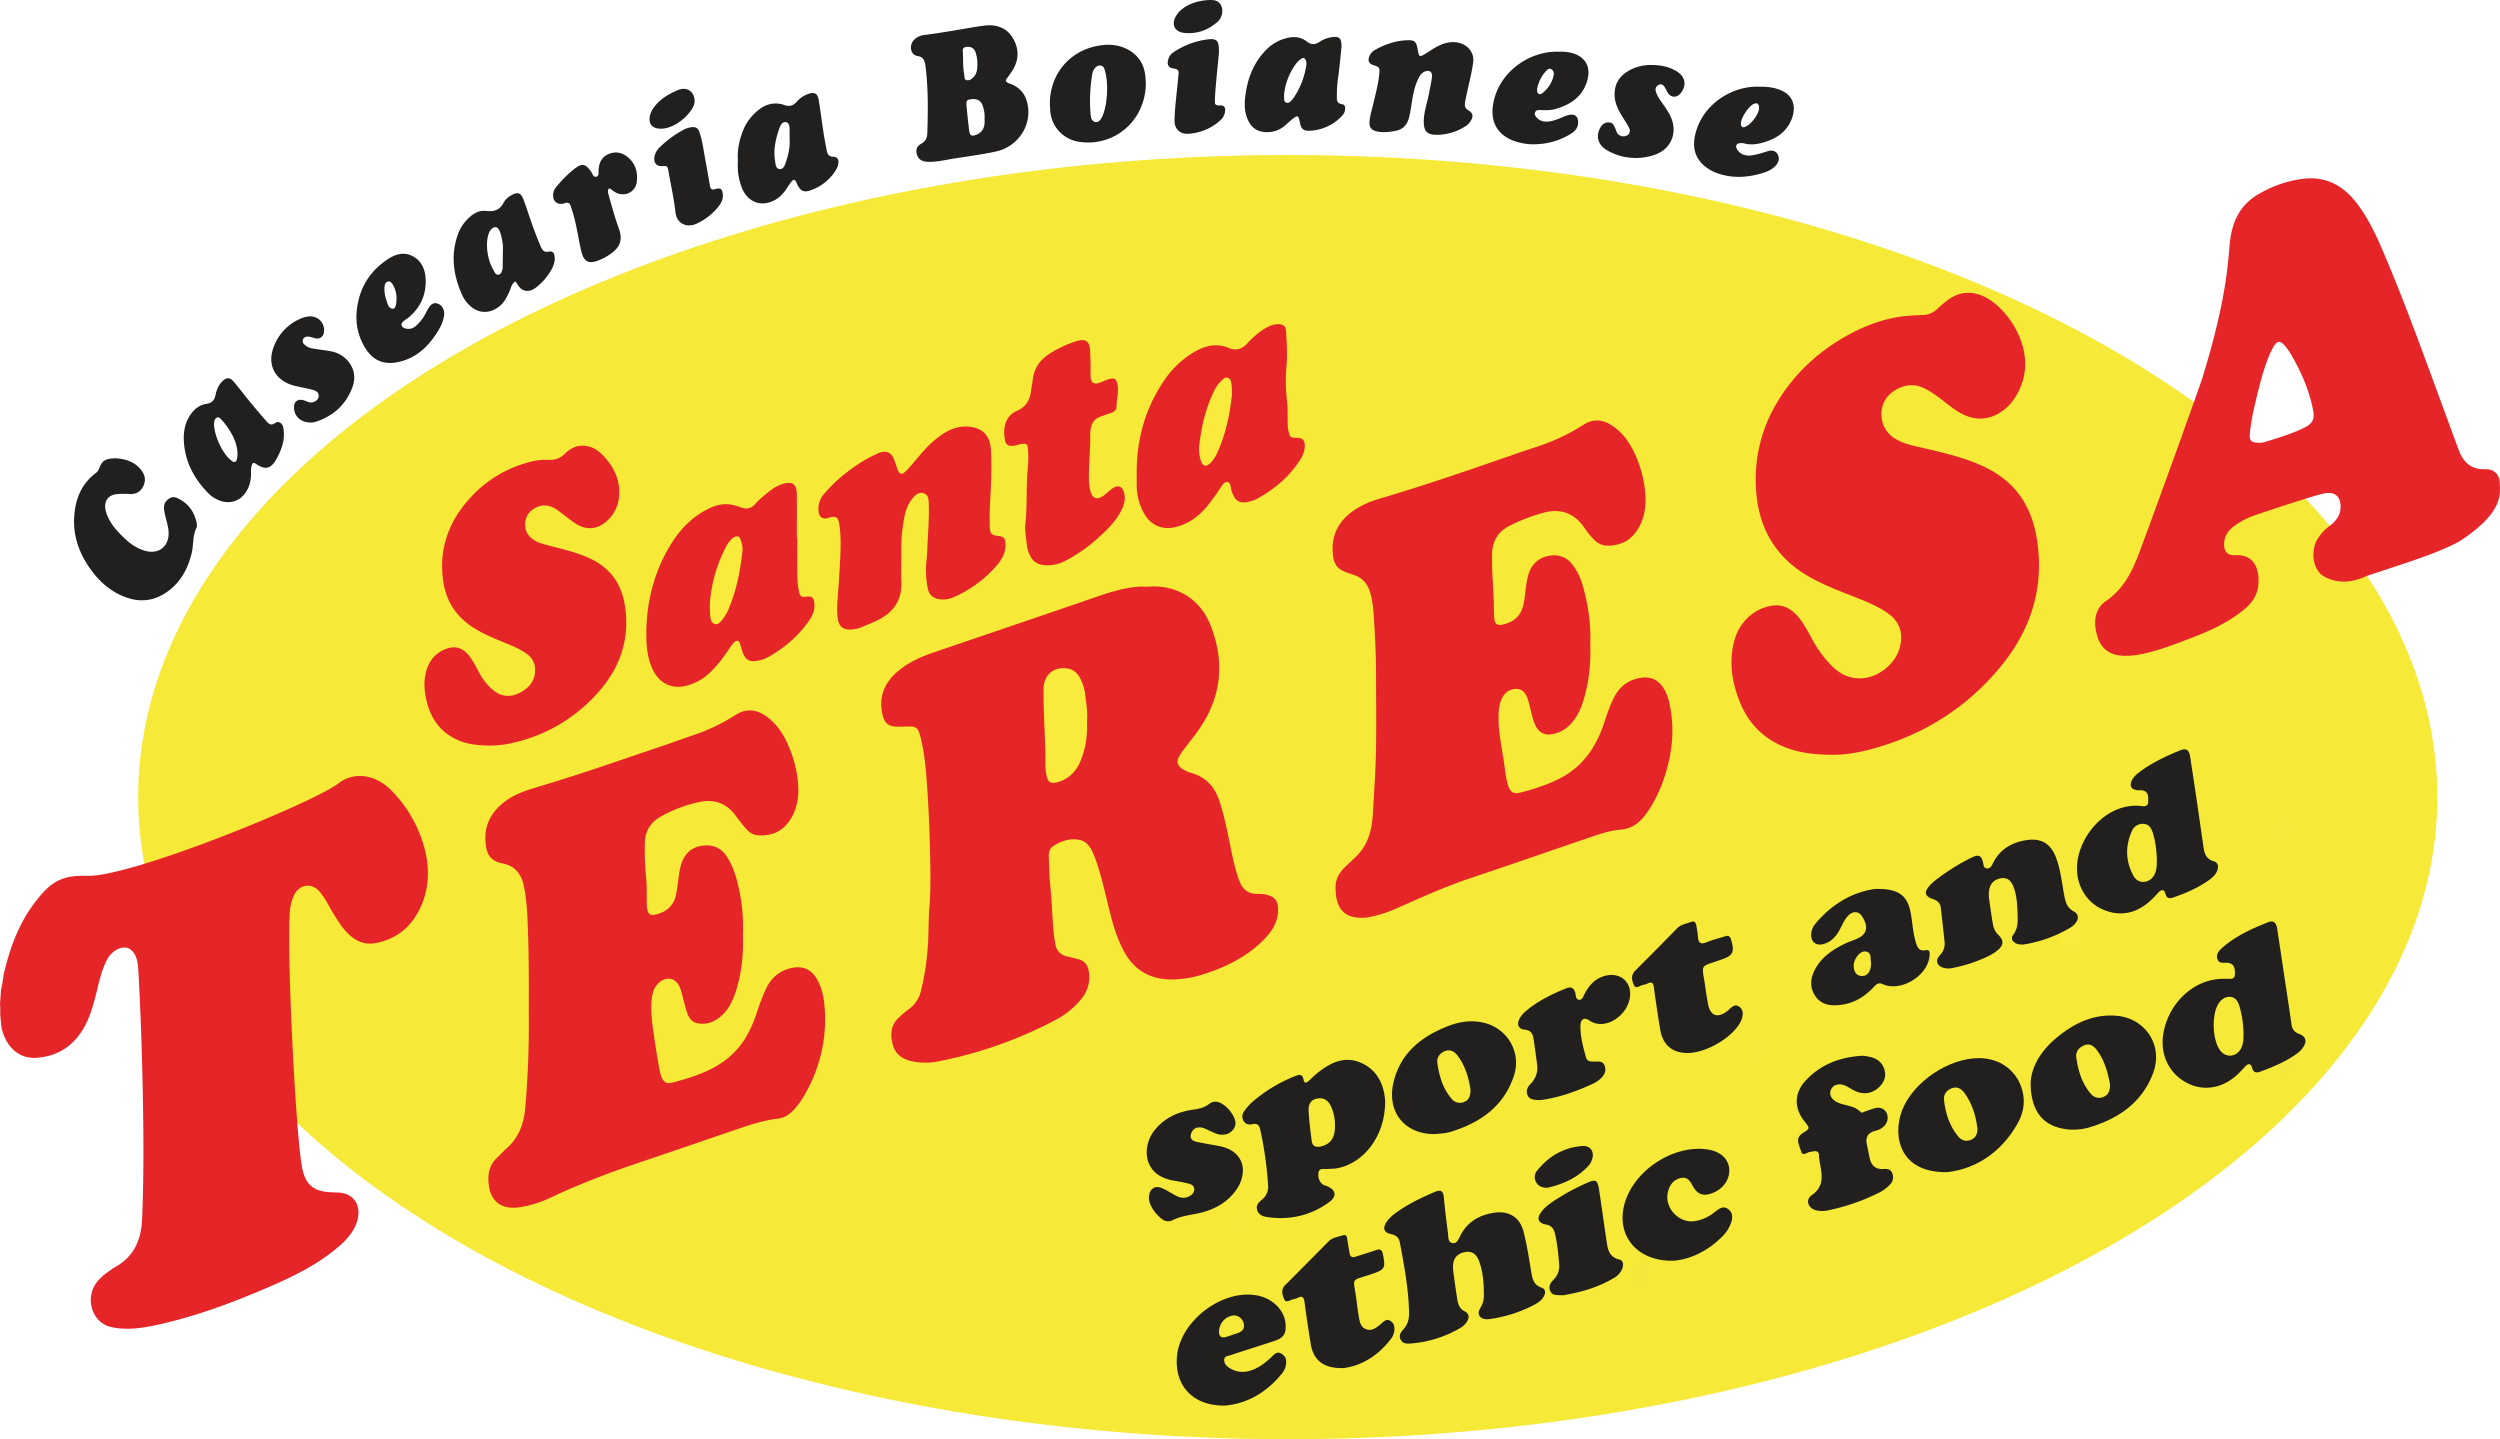 <svg xmlns="http://www.w3.org/2000/svg" viewBox="0 0 2179.64 1254.757"><defs><style>.cls-1{fill:#f7e938;}.cls-2{fill:#21201f;}.cls-3{fill:#e52528;}.cls-4{fill:#f6e73d;}.cls-5{fill:#faea3b;}.cls-6{fill:#f9ea3b;}.cls-7{fill:#f7e83c;}.cls-8{fill:#f8e83c;}.cls-9{fill:#f8e83b;}.cls-10{fill:#f8e93c;}</style></defs><title>logo-santa-teresa-sportivo</title><g id="Livello_2" data-name="Livello 2"><ellipse class="cls-1" cx="1122.716" cy="694.952" rx="1002.266" ry="559.805"></ellipse></g><g id="Livello_1" data-name="Livello 1"><path class="cls-2" d="M1095.571,3.331c9.621.515,10.742,13.258,4.009,19.116-8.136,7.078-17.561,10.586-28.47,9.6-8.956-.807-12.18-7.619-7.344-15.306C1069.1,7.844,1083.305,2.675,1095.571,3.331Z" transform="translate(-38.172 -3.276)"></path><path class="cls-2" d="M139.538,402.863c7.172.579,15.135,2.393,21.007,9.314,3.6,4.243,5.191,8.834,2.88,14.245s-6.357,7.876-12.26,7.526c-3.144-.187-6.311-.118-9.462-.017-9.325.3-13.7,6.379-11.12,15.485,2.683,9.474,9.152,16.436,15.956,23,5.025,4.846,10.74,8.89,17.608,10.948,12.59,3.773,22.05-3.968,20.964-17.127-.428-5.2-2.263-10.065-3.265-15.122-.787-3.977-1.6-8.009,1.7-11.427,2.585-2.671,5.455-3.837,9.1-2.2,9.3,4.179,14.686,11.48,16.9,21.246.339,1.5.573,3.406-.059,4.665-3.555,7.076-2.434,14.975-4.25,22.335-3.509,14.227-10.275,26.32-22.812,34.546-10.922,7.165-22.628,8.134-34.75,3.666C133.4,518.682,123,508.637,114.806,496.17c-8.365-12.728-12.846-26.7-11.944-42.047.892-15.17,5.884-28.494,18.428-38.1a8.382,8.382,0,0,0,3.25-4.055C127.053,404.777,130.075,402.935,139.538,402.863Z" transform="translate(-38.172 -3.276)"></path><path class="cls-2" d="M1279.491,108.507c.227-8.617,3.4-16.67,4.829-25.058.751-4.415,1.9-8.785,2.322-13.228.44-4.675-2.673-6.421-6.9-4.258-2.8,1.43-4.151,4.063-5.383,6.7-3.075,6.574-4.282,13.656-5.433,20.753-.753,4.637-1.29,9.315-2.724,13.831-1.8,5.667-5.49,9.034-11.379,10.14-4.876.916-9.77,1.53-14.686.779-6.32-.965-8.709-3.826-7.83-10.177.737-5.316,2.326-10.513,3.537-15.763,1.864-8.082,4.112-16.1,4.848-24.39.516-5.8.19-6.066-5.386-7.89-3.667-1.2-4.716-3.571-3.371-7.315a11.062,11.062,0,0,1,5.243-5.948c8.736-4.854,18.044-8.036,28.12-8.323,6.271-.178,7.634,1.183,8.8,7.6,1.366,7.536,1.515,7.571,8.077,3.374,6.609-4.226,13.061-8.761,21.34-9.267,9.456-.577,17.054,4.352,18.938,12.519a16.42,16.42,0,0,1-.043,5.991c-1.512,11.362-4.925,22.329-6.858,33.606-.571,3.325-.232,5.488,2.872,7.319,3.951,2.331,4.432,4.952,2.24,8.839a15.438,15.438,0,0,1-5.738,5.584,46.533,46.533,0,0,1-22.953,6.893C1282.374,121.052,1279.358,117.953,1279.491,108.507Z" transform="translate(-38.172 -3.276)"></path><path class="cls-2" d="M309.472,371.663c-8.737.106-14.545-5.038-14.953-12.46-.324-5.889,3.336-8.643,8.952-6.771,1.907.635,3.643,1.757,5.78,1.743,3.076-.02,6.068-1.937,6.644-4.682.693-3.3-1.383-5.21-4.08-6.026-4.068-1.231-8.293-1.942-12.451-2.876-1.749-.392-3.518-.711-5.242-1.195-16-4.491-23.224-17.763-17.466-33.265a42.664,42.664,0,0,1,25.185-25.68,18.769,18.769,0,0,1,5.9-1.278,11.93,11.93,0,0,1,12.888,13.5c-.419,4.093-3.439,6.4-7.478,5.593-1.755-.351-3.432-1.141-5.193-1.4-2.323-.348-4.668-.084-5.653,2.513-1.028,2.713,1.12,4.179,2.812,5.507,2.368,1.858,5.381,2.181,8.264,2.643,4.209.674,8.457,1.128,12.647,1.9a25.85,25.85,0,0,1,14.687,7.673c6.416,6.9,7.83,15.253,4.725,23.717-5.7,15.533-17.031,25.544-32.825,30.444A13.958,13.958,0,0,1,309.472,371.663Z" transform="translate(-38.172 -3.276)"></path><path class="cls-2" d="M1477.44,59.933c9.217,0,16.629,1.66,23.216,5.969,7.077,4.63,8.1,11.857,2.894,18.552-3.411,4.387-8.714,4.135-11.494-.579-.8-1.355-1.392-2.832-2.2-4.182-1.232-2.058-2.863-3.738-5.456-2.434-2.507,1.262-3.412,3.38-2.45,6.223a28.267,28.267,0,0,0,3.731,7.136c3.083,4.424,6.34,8.732,8.722,13.617,6.977,14.31.983,29.377-14.147,34.188a50.032,50.032,0,0,1-40.37-3.791c-8.09-4.4-10.612-11.831-6.88-19.281,1.6-3.2,3.826-5.434,7.837-5.35,3.857.08,4.573,2.955,5.777,5.622.727,1.609.986,3.446,2.452,4.738a6.55,6.55,0,0,0,8.1.745c2.421-1.782,2.443-4.225,1.22-6.563-1.66-3.175-3.623-6.2-5.519-9.243-3.828-6.155-7.092-12.391-7-20.024.107-9,4.16-15.488,11.646-19.955A38.182,38.182,0,0,1,1477.44,59.933Z" transform="translate(-38.172 -3.276)"></path><path class="cls-2" d="M568.8,167.782c-1.16,2.21-.3,4.3.3,6.448,2.649,9.5,5.247,19.015,8.623,28.3,3.344,9.2,1.52,15.54-6.155,21.337a47.718,47.718,0,0,1-11.761,6.529c-8.225,3.133-12.421,1.168-14.6-7.281-1.675-6.49-2.688-13.15-4.058-19.722a149.2,149.2,0,0,0-5.3-20.194c-.948-2.636-1.918-3.924-5.393-2.754-6.758,2.276-11.154-2.232-9.8-9.345a9.377,9.377,0,0,1,2.019-4.2,99.313,99.313,0,0,1,16.642-16.676c6.315-4.851,9.235-4.081,13.958,2.307,1.392,1.882,2.087,5.563,4.816,4.825,2.589-.7,1.762-4.291,2-6.637.641-6.325,3.186-11.141,9.459-13.433,6.388-2.332,11.935-.652,16.774,3.714,6.214,5.607,8.025,12.987,7.034,20.882-1.216,9.7-11.99,13.945-19.936,8.217-1.09-.786-2.172-1.589-3.318-2.285C569.79,167.62,569.259,167.782,568.8,167.782Z" transform="translate(-38.172 -3.276)"></path><path class="cls-2" d="M1097.626,93.88c1.331,1.932,3.719,1.072,5.665,1.335,2.192.3,2.978,1.662,3.023,3.743a12.037,12.037,0,0,1-4.437,9.45,45.59,45.59,0,0,1-27.459,11.5c-7.517.559-12.415-4.342-12.233-11.788.3-12.092,2.029-24.076,3.144-36.107q.216-2.338.4-4.679c.227-2.8-1.017-3.883-3.865-4.236-4.874-.6-6.473-3.214-5.186-7.807a10.257,10.257,0,0,1,4.006-6.03A68.219,68.219,0,0,1,1091.2,37.625c7.684-.942,9.585,1.112,9.694,8.884.013.9,0,1.8,0,2.7C1100.859,52,1096.261,91.9,1097.626,93.88Z" transform="translate(-38.172 -3.276)"></path><path class="cls-2" d="M615.826,148.124c-5.154.32-7.813-2.566-7.117-7.852a15.016,15.016,0,0,1,4.769-8.7,92.8,92.8,0,0,1,21.159-15.437,17.464,17.464,0,0,1,4.437-1.565c6.119-1.39,7.808.43,9.226,4.873,2.4,7.524,3.364,15.311,4.793,23.014q2.084,11.227,3.985,22.486c.5,3,1.427,4.216,4.929,3.156,4.594-1.391,5.954.028,6.382,4.8.4,4.42-1.751,7.9-4.25,11.037a52.146,52.146,0,0,1-18.534,14.3c-8.293,4.009-17.356.232-18.46-9.581-1.351-12-4.023-23.844-6.116-35.758C620.191,148.117,619.931,147.869,615.826,148.124Z" transform="translate(-38.172 -3.276)"></path><path class="cls-2" d="M643.276,94.432c-2.792,8.638-17.065,21.639-29.8,21.029-6.638-.318-9.864-4.046-8.793-10.575a19.06,19.06,0,0,1,3.933-8.443c5.06-6.7,11.945-10.815,19.417-14.129C640.231,76.615,645.447,87.717,643.276,94.432Z" transform="translate(-38.172 -3.276)"></path><path class="cls-3" d="M2217.5,423.23a12.066,12.066,0,0,0-2.217-6.39c-2.287-3.082-5.77-4.586-10.148-4.435-12.244.42-19.278-5.96-23.281-16.722-4.388-11.8-8.693-23.63-13.053-35.44-17.362-47.026-34.209-94.253-54.03-140.331-6.145-14.287-12.98-28.211-22.68-40.526-12.262-15.567-28.06-23.015-47.9-19.961a101.319,101.319,0,0,0-37.8,13.657,48.422,48.422,0,0,0-12.7,10.943c-8.3,10.332-10.826,22.481-11.83,35.186-.779,9.839-1.779,19.642-3.273,29.408-4.293,28.06-11.542,55.408-19.722,82.523-2.387,7.913-35.5,100.037-55.366,153.449-6.359,17.1-13.989,32.422-29.679,43.048-9.229,6.249-11.1,18.514-6.689,31.478,3.51,10.327,11,15.588,22.6,15.894a65.84,65.84,0,0,0,14.108-1.177c15.827-3,30.7-8.95,45.631-14.672,15.613-5.984,30.764-12.956,43.971-23.454,7.069-5.62,12.622-12.526,13.6-21.793,1.5-14.192-3.421-27.639-20.263-26.591-6.986.435-10-3.884-9.446-10.992.445-5.751,3.386-10.189,7.793-13.7a64.943,64.943,0,0,1,19.649-10.33c14.062-4.843,54.652-18.292,61.113-19.069,8.093-.973,12.418,2.668,12.919,10.791.458,7.413-3.348,12.793-8.794,17.27a39.952,39.952,0,0,0-11.433,12.2c-6.191,10.547-3.765,26.928,5.569,32.212,12.258,6.941,24.939,5.461,37.337-.243q14.073-4.622,28.125-9.314c16.994-5.648,34-11.294,50.027-19.383a42.342,42.342,0,0,0,4.294-2.521C2220.229,450.172,2218.294,434.707,2217.5,423.23Zm-172.65-45.93c-10.411,4.766-21.395,8.083-32.34,11.42a20.163,20.163,0,0,1-4.106.6c-7.54-.024-9.266-1.68-8.67-8.139.989-10.715,3.362-21.2,5.909-31.639,2.817-11.55,5.72-23.075,10.108-34.153a69.71,69.71,0,0,1,4.24-9.163c3.574-6.207,6-6.469,10.579-1.152a50.008,50.008,0,0,1,5.364,7.714c8.2,14.264,14.887,29.182,18.377,45.342C2056.707,369.212,2055.163,372.58,2044.852,377.3Z" transform="translate(-38.172 -3.276)"></path><path class="cls-3" d="M1039.426,514.8a54.762,54.762,0,0,1,21.994,2.449c16.058,5.431,26.611,16.7,32.55,32.128,12.276,31.9,8.93,62.178-10.792,90.326-4.255,6.072-9.015,11.789-13.456,17.734a37.191,37.191,0,0,0-3.943,6.254c-1.844,3.908-.98,6.846,2.515,9.423a29.2,29.2,0,0,0,9.137,4.26c12.545,3.724,19.887,12.165,23.929,24.41,4.177,12.656,6.733,25.646,9.393,38.637,2.071,10.116,4.112,20.205,7.618,29.992,2.856,7.97,7.539,12.372,16.371,12.191a28.833,28.833,0,0,1,9.974,1.424c4.876,1.675,7.255,4.953,7.633,9.952.806,10.652-3.6,19.272-10.62,26.766-14.406,15.369-32.454,24.719-52.179,31.239a98.01,98.01,0,0,1-27.779,5.233c-19.045.558-34.048-6.851-43.476-24.159-7.415-13.612-11.039-28.456-14.642-43.319-2.911-12-5.757-24.023-9.744-35.731-.58-1.7-1.285-3.362-1.956-5.032-2.592-6.455-5.761-12.379-13.555-13.614-8.244-1.3-15.6,1.379-22.271,5.8-3.207,2.125-3.708,6.118-3.575,9.772.31,8.528.553,17.078,1.4,25.561,1.25,12.521,1.6,25.093,2.647,37.619a122.211,122.211,0,0,0,1.751,12.647c1.074,5.639,4.555,9.123,10.2,10.414,3.28.75,6.541,1.582,9.8,2.4,5.837,1.471,8.453,5.707,9.18,11.244a29.275,29.275,0,0,1-6.169,22.827,73.42,73.42,0,0,1-23.977,19.44,371.534,371.534,0,0,1-101.442,35.614,55.3,55.3,0,0,1-23.479-.343c-8.071-1.92-13.934-6.311-16.01-14.657-2.113-8.5-1.831-16.5,5.19-23.075a88.173,88.173,0,0,1,8.785-7.37,27.744,27.744,0,0,0,10.833-16.6,224.53,224.53,0,0,0,5.867-38.562c.762-11.244.446-22.52,1.36-33.7,1.216-14.872.9-29.724.634-44.557-.378-20.9-1.259-41.812-2.76-62.659-.931-12.94-2.041-25.951-5-38.672-.357-1.533-.74-3.063-1.177-4.575-1.734-6-3.543-7.366-9.555-7.273-3.6.056-7.213.258-10.812.147-7.116-.22-10.594-3.267-12.195-10.245-3.6-15.706,1.62-28.277,13.716-38.3,8.963-7.428,19.374-12.251,30.3-15.982,45.762-15.629,91.588-31.073,137.3-46.859,13.431-4.639,26.78-9.331,41.037-10.584C1033.1,514.569,1036.275,514.8,1039.426,514.8Z" transform="translate(-38.172 -3.276)"></path><path class="cls-3" d="M1424.67,565.456c.49,16.325-1.063,32.166-5.716,47.593-2.892,9.586-7.017,18.477-15.185,24.941a28.621,28.621,0,0,1-12.909,5.463c-5.741,1.063-10.739-1.53-13.5-6.751-2.117-4-3.2-8.382-4.265-12.761-.9-3.71-1.72-7.457-2.923-11.072-1.478-4.446-3.888-8.518-9.1-8.869a13,13,0,0,0-12.836,7.1c-3.421,6.138-3.58,12.914-3.526,19.682.1,12.193,2.776,24.075,4.558,36.061.989,6.651,1.524,13.388,3.365,19.9,2.118,7.486,4.9,9.31,12.306,7.285,11.292-3.086,22.463-6.6,32.942-11.948,20.084-10.245,31.828-27.221,38.716-48.116,2.462-7.469,4.936-14.937,8.444-22.016,5.066-10.223,12.994-16.313,24.482-17.788,7.677-.986,13.664,1.553,18.119,7.719a37.36,37.36,0,0,1,5.776,13.585c4.68,19.97,3.288,39.753-2.257,59.309-3.831,13.515-9.386,26.285-17.627,37.78-5.594,7.8-12.28,13.222-22.568,14.069-10.317.85-20.156,4.529-29.947,7.855-33.221,11.287-66.33,22.908-99.62,33.985-21.621,7.194-42.353,16.437-63.111,25.692-8.219,3.664-16.632,6.863-25.551,8.479-1.105.2-2.2.5-3.314.607-20.642,1.916-26.91-9.386-26.841-26.476.027-6.6,2.913-12.2,7.548-16.826,3.658-3.651,7.59-7.031,11.194-10.731,9.1-9.344,12.6-21.011,13.578-33.664.818-10.535,1.233-21.1,1.888-31.637,1.888-30.393,1.112-60.8,1.1-91.2-.005-16.625-.732-33.272-1.823-49.864-.511-7.774-1.051-15.651-3.392-23.27-2.38-7.742-7.056-12.893-14.794-15.27-1.072-.329-2.12-.739-3.191-1.073-10.206-3.187-13.672-7.237-14.531-17.612-1.184-14.314,3.954-26,15.176-34.942,7.51-5.982,16.155-9.829,25.283-12.513,41.435-12.184,82.2-26.388,122.978-40.568,5.956-2.071,12.006-3.877,17.946-6a174.21,174.21,0,0,0,36.985-17.846c8.67-5.659,17.089-4.815,25.248.64,11.336,7.578,17.819,18.831,22.539,31.234a99.349,99.349,0,0,1,6.495,30.848c.475,10.62-1.612,21-7.991,30.08-6.09,8.672-14.528,12.405-24.851,12.491a16.276,16.276,0,0,1-11.542-4.778,59.151,59.151,0,0,1-8.582-10.414c-9.1-13.524-21.516-17.793-37.005-13.272a157.487,157.487,0,0,0-28.868,11.277c-10.03,5.227-14.63,13.449-14.925,24.548-.383,14.42,1.193,28.761,1.5,43.15.087,4.051.036,8.114.337,12.149.443,5.942,2.709,7.407,8.511,5.846,11.57-3.115,16.5-9.585,18.149-23.8.752-6.466,1.376-12.97,3.09-19.265,2.931-10.769,11.912-17.222,23.1-17.014a18.794,18.794,0,0,1,14.617,7.173,50.106,50.106,0,0,1,9.519,18.472A163.277,163.277,0,0,1,1424.67,565.456Z" transform="translate(-38.172 -3.276)"></path><path class="cls-3" d="M685.864,818.094c.625,16.675-.977,32.512-5.668,47.947-2.641,8.693-6.253,16.877-13.3,23.085-4.727,4.165-10,6.773-16.465,6.7-6.651-.073-10.544-2.471-12.889-8.769-1.407-3.778-2.277-7.757-3.376-11.65-1.036-3.668-1.721-7.478-3.147-10.987-3.689-9.079-12.554-10.533-19.389-3.311-4.307,4.551-5.1,10.408-5.474,16.272-.708,11.068,1.177,21.951,2.777,32.837q1.661,11.3,3.644,22.562a55.141,55.141,0,0,0,2.214,9.142c1.616,4.5,4.467,6.524,8.851,5.4,25.418-6.529,49.758-14.975,64.522-39.139a111.044,111.044,0,0,0,9.884-22.13,194.609,194.609,0,0,1,7.973-20.763c4.534-9.517,11.68-15.725,22.167-18.032,9.971-2.192,17.579,1.183,22.561,10.22,4.113,7.462,5.722,15.687,6.36,23.917,2.225,28.7-4.465,55.37-19.526,79.926a66.078,66.078,0,0,1-6.962,9.115c-3.836,4.345-8.319,7.421-14.295,8.135-13.954,1.666-27.118,6.358-40.32,10.856-24.9,8.483-49.745,17.135-74.7,25.459-27.97,9.332-55.551,19.6-82.264,32.147a97.139,97.139,0,0,1-28.88,8.927c-11.794,1.522-23.045-2.7-25.548-17.712-1.692-10.154-.38-19.265,7.839-26.468,2.538-2.224,4.672-4.911,7.221-7.12,10.91-9.458,15.287-21.815,16.485-35.774q3.2-37.333,3.059-74.795c-.1-24.8.241-49.606-.587-74.378-.493-14.76-.723-29.643-3.789-44.239-2.146-10.212-7.8-17.261-18.207-19.314-12.666-2.5-14.5-10.177-15.18-19.221-1.055-14.087,4.834-25.243,15.809-33.977,9.609-7.647,21.061-11.029,32.493-14.434,36.635-10.909,72.65-23.692,108.861-35.882,8.09-2.723,16.09-5.714,24.172-8.461a165.206,165.206,0,0,0,36.462-17.436c9.325-6,18.327-5.155,27.051,1.1,10.885,7.8,16.981,18.982,21.529,31.187a100.088,100.088,0,0,1,6.243,28.893c.674,11.142-1.271,22-7.957,31.449-6.77,9.565-16.3,13.009-27.638,12.1-4.019-.322-7.219-2.6-9.769-5.52-3.256-3.725-6.313-7.641-9.237-11.635-7.755-10.591-18.213-14.457-30.831-11.95A119.315,119.315,0,0,0,614.6,715.009c-9.276,5.078-14.13,13-14.249,23.612a252.426,252.426,0,0,0,1.1,29.639c.786,7.367.488,14.852.6,22.286.163,10.766,2.718,12.5,12.633,8.466a20.314,20.314,0,0,0,12.8-15.428c1.191-5.689,1.8-11.5,2.626-17.263a48.953,48.953,0,0,1,3-12.395c3.268-7.657,9.122-12.219,17.362-13.327,8.711-1.171,15.824,1.381,21.033,9.024,5.329,7.818,8.117,16.55,10.2,25.554A154.354,154.354,0,0,1,685.864,818.094Z" transform="translate(-38.172 -3.276)"></path><path class="cls-3" d="M1635.1,661.311c-18.338-.074-32.592-2.448-46.082-8.994-16.215-7.869-27.273-20.447-33.912-36.884-5-12.385-7.978-25.375-7.178-38.839.82-13.817,4.563-26.573,15.576-36.113a37.68,37.68,0,0,1,19.923-9.152c10.038-1.373,17.409,3.269,23.338,10.754,4.2,5.307,7.454,11.241,10.655,17.192a101.727,101.727,0,0,0,18.2,24.992c23.4,22.912,53.5,3.928,58.842-16.267,3.026-11.45,1-21.831-10.089-29.859-9.43-6.83-20.177-10.8-30.83-15.032-12.334-4.9-24.74-9.589-36.4-16.055-31.879-17.677-47.014-45.025-48.134-81.082a128.994,128.994,0,0,1,17.361-69.827c13.049-22.632,30.948-40.775,52.969-54.808,15.292-9.744,31.6-17.155,49.439-20.9,8.625-1.811,17.4-2.211,26.154-2.529,5.1-.185,9.014-2.218,12.6-5.567a100.047,100.047,0,0,1,8.729-7.423c9.974-7.379,20.733-8.248,31.852-3,20.125,9.491,44.415,44.463,32.636,76.248-3.674,9.915-9.106,18.488-18.223,24.419-10.572,6.877-21.457,7.4-32.7,2.059-6.555-3.113-12.051-7.83-17.772-12.2-6.251-4.774-12.482-9.469-20.085-12.169-12.242-4.349-27.415,4.152-31.609,14.4-3.617,8.841-2.623,22.99,9.672,30.815,5.224,3.326,10.955,5.1,16.888,6.516,17.276,4.138,34.73,7.677,51.388,14.027,18.3,6.974,34.106,17.193,44.4,34.571,6.19,10.445,9.684,21.792,11.488,33.628,6.4,41.98-5.622,78.76-32.409,111.02-29.687,35.752-67.415,59.113-112.155,71.175C1657.219,659.77,1644.507,661.63,1635.1,661.311Z" transform="translate(-38.172 -3.276)"></path><path class="cls-3" d="M440.371,649.7c-16.9-6.209-26.468-18.784-30.428-35.982-1.993-8.655-2.528-17.367.047-26.007,2.359-7.913,7.047-14,14.61-17.647,9.3-4.493,17-2.669,23.112,5.692a85.443,85.443,0,0,1,6.937,11.56c3.4,6.644,7.53,12.782,13.377,17.614,7.03,5.81,14.788,6.5,22.728,2.627,8.382-4.093,14.074-10.317,13.936-20.492a16.277,16.277,0,0,0-7.256-13.715c-5.891-4.246-12.56-6.959-19.217-9.724-11.623-4.828-23.354-9.416-33.338-17.461-11.828-9.532-18.318-21.943-20.359-36.775-3.732-27.129,4.477-50.508,22.489-70.783a104.3,104.3,0,0,1,52.566-32.392,52.077,52.077,0,0,1,16.676-2.043,17.519,17.519,0,0,0,14.091-5.047c4.085-3.892,8.626-7.024,14.775-7.258,7.652-.292,13.567,3.064,18.533,8.21,8.161,8.455,13.876,18.3,14.413,30.368.483,10.881-3.036,20.356-11.4,27.6-8.063,6.981-17.512,7.629-26.781,1.611-5.461-3.545-10.375-7.922-15.724-11.655-5.426-3.786-11.312-5.481-17.815-2.576-5.783,2.583-9.5,6.731-10.189,13.2-.751,7.032,2.256,12.376,8.329,16.006a24.991,24.991,0,0,0,5.606,2.413c14.938,4.507,30.472,6.983,44.591,14.184C571.013,499.554,580,512.93,582.906,530.7c4.945,30.194-4.486,56-24.834,78.028a139.448,139.448,0,0,1-72.4,42.117C468.641,655.231,448.962,653.115,440.371,649.7Z" transform="translate(-38.172 -3.276)"></path><path class="cls-3" d="M823.962,493.226c0,6.542-.244,11.516.044,16.46,1,17.066-7.237,28.2-22.2,35.077-4.294,1.973-8.71,3.679-13.047,5.559a21.728,21.728,0,0,1-5.86,1.512c-9.847,1.311-13.848-1.822-14.59-11.817-.77-10.364.8-20.651,1.341-30.97.7-13.244,1.916-26.461,1.223-39.759a80.131,80.131,0,0,0-1.05-9.354c-.968-5.679-2.8-6.868-8.253-5.547-.654.158-1.263.506-1.918.652-4.262.952-7.029-.861-7.68-5.119a19.163,19.163,0,0,1,4.932-16.247,134.6,134.6,0,0,1,12.753-13.029c9.793-8.328,20.232-15.8,32.011-21.172a26.9,26.9,0,0,1,4.356-1.818c5.479-1.4,9.156.362,11.424,5.642,1.331,3.1,2.113,6.426,3.4,9.545,1.636,3.967,3.463,4.5,6.551,1.716a78.741,78.741,0,0,0,6.836-7.463c6.281-7.337,12.3-14.923,19.889-21.012,7.673-6.156,15.844-11.018,26.206-10.937,13.017.1,20.929,6.819,21.752,19.766.585,9.2.465,18.476.183,27.7-.39,12.805-1.613,25.584-1.177,38.416.038,1.126-.084,2.269.064,3.378.579,4.307,1.9,5.5,6.494,6.017,5.847.66,7,1.938,7.176,7.548.237,7.792-3.671,13.836-8.478,19.287a106.425,106.425,0,0,1-33.821,25.39c-4.064,1.971-8.238,3.493-12.952,3.3-6.843-.284-11.3-3.371-12.557-9.91a81.356,81.356,0,0,1-.92-25.473c.469-3.781.515-7.617.678-11.431.506-11.9,1.558-23.784,1.186-35.722-.131-4.182-.066-8.836-4.692-10.185-4.241-1.237-7.491,1.967-10.018,5.232-6.075,7.851-7.015,17.328-8.313,26.69C823.564,475,824.069,484.915,823.962,493.226Z" transform="translate(-38.172 -3.276)"></path><path class="cls-3" d="M733.308,471.76c0,11.94-.124,23.883.069,35.821a66.436,66.436,0,0,0,1.516,11.983c.555,2.749,1.748,4.609,5.606,4.011,6.111-.948,7.484.857,7.743,6.955.235,5.551-2.079,10.176-5.048,14.4-9.345,13.306-21.511,23.519-35.654,31.435a29.423,29.423,0,0,1-9.584,3.117c-5.859,1-9.533-.814-11.812-6.306-1.2-2.88-1.9-5.96-2.858-8.94-.906-2.818-2.935-2.794-4.675-1.236a29.859,29.859,0,0,0-4.593,5.766c-5.022,7.5-10.278,14.777-16.956,20.946a46.568,46.568,0,0,1-19.71,11.273c-13.469,3.607-24.543-1.847-30.351-14.578-4.619-10.125-5.447-20.8-5.331-31.659.288-27.086,6.7-52.576,20.754-75.838,8.767-14.5,20.189-26.379,36.112-33.31a30.085,30.085,0,0,1,22.368-1.045c1.064.356,2.153.646,3.2,1.05,4.965,1.918,9.13,1.058,12.714-3.1,3.684-4.271,8.163-7.73,12.587-11.2a34.027,34.027,0,0,1,11.2-6.112c8.262-2.474,12.158.12,12.26,8.688.15,12.622.039,25.247.039,37.87Z" transform="translate(-38.172 -3.276)"></path><path class="cls-3" d="M1029.223,415.65c-.139-28.871,7.169-55.6,23.259-79.7a82.28,82.28,0,0,1,27.7-26.283c9.194-5.249,18.928-7.264,29.082-3.093,6.554,2.692,11.713,1.218,16.3-3.884a72.5,72.5,0,0,1,13.191-11.537c4.129-2.805,8.517-5.154,13.682-5.231,4.588-.068,6.776,1.78,7.007,6.367.5,9.839,1.294,19.6.384,29.565a146.775,146.775,0,0,0,.369,30.338c.833,7.13.5,14.4.67,21.6a22.269,22.269,0,0,0,.691,5.312c1.545,5.777,1.437,5.805,7.482,5.881,4.625.059,6.557,1.9,6.688,6.5.141,4.943-1.809,9.308-4.4,13.274-9.568,14.66-22.629,25.484-37.919,33.747a22.933,22.933,0,0,1-4.418,1.659c-9.83,2.9-14.141.454-17.163-9.359-.811-2.631-.235-6.823-3.694-7.226-2.947-.344-4.6,3.149-6.225,5.509a189.242,189.242,0,0,1-11.951,16.351c-7.211,8.4-15.805,14.678-26.736,17.343-11.88,2.9-22.016-1.588-27.866-12.367a50.061,50.061,0,0,1-6.135-23.94C1029.206,422.866,1029.223,419.258,1029.223,415.65Z" transform="translate(-38.172 -3.276)"></path><path class="cls-3" d="M932.074,460.671c1.908-16.771.543-33.688,2.332-50.485a108.068,108.068,0,0,0,.042-15.543c-.157-4.053-1.61-4.96-5.627-4.314-2.872.462-5.526,1.719-8.568,1.7-3.342-.02-5.2-1.605-5.787-4.509-2.233-10.987.093-21.472,10.2-25.953,8.81-3.9,11.681-10.379,12.6-18.879.289-2.669.981-5.3,1.253-7.966,1.091-10.717,6.822-18.285,15.79-23.76a104.2,104.2,0,0,1,22-10.175c8.227-2.687,12.043.038,12.314,8.575.192,6.075.558,12.163.352,18.228-.314,9.227,1.568,12.789,11.917,7.751a24.1,24.1,0,0,1,5.768-1.844c3.107-.624,4.728.347,5.574,3.924,1.67,7.055-.683,13.826-.626,20.742.024,2.8-2.667,4.5-5.418,5.391-2.777.9-5.54,1.848-8.3,2.8-5.2,1.782-8.025,5.508-8.772,10.873a30.134,30.134,0,0,0-.413,4.71c.265,13.728-1.6,27.4-1.076,41.136a38.052,38.052,0,0,0,1.117,7.961c1.79,7.071,5.755,8.511,11.826,4.2,2.374-1.685,4.443-3.793,6.761-5.564,5.515-4.216,9.634-2.666,11.1,4.219.977,4.576-.049,8.875-2.009,13.087-4.784,10.277-12.728,18-20.92,25.357a137.85,137.85,0,0,1-26.941,19.076c-5.224,2.8-10.638,4.739-16.66,4.735-9.656,0-14.491-3.493-17.371-12.754a22.2,22.2,0,0,1-1.076-4.591C932.928,472.769,931.639,466.788,932.074,460.671Z" transform="translate(-38.172 -3.276)"></path><path class="cls-2" d="M934.121,94.376c-1.678-8.468-6.092-14.192-13.606-17.441-1.717-.743-3.742-1-5.04-2.621a1.467,1.467,0,0,1-.059-1.771c1.847-2.583,3.822-5.174,5.535-7.928,6.1-9.8,5.709-19.9-.438-29.23-5.794-8.795-15.131-11.094-25.036-9.677-16.9,2.417-33.631,5.9-50.6,7.929-3.708.442-7.415,1.627-10.144,4.83a9.436,9.436,0,0,0-2.147,8.2,6.7,6.7,0,0,0,5.892,5.509c5.412.888,6.162,5.216,6.7,9.562,2.35,19.047,2.073,38.153,1.506,57.287-.136,4.6-1.556,7.521-5.622,9.761-3.921,2.161-4.775,5.71-3.238,9.843,1.559,4.2,4.984,5.531,9.054,5.721,7.719.36,15.172-1.615,22.7-2.792,12.367-1.931,24.818-3.57,37.03-6.228C925.312,131.254,937.841,113.15,934.121,94.376Zm-55.2-25.689c-1.27-6.161-.941-12.417-1.231-18.631-.1-2.227-1.036-5.158,2.694-5.809s6.834.8,8.179,4.183a31.558,31.558,0,0,1,1.764,11.147c-.059,4.318-.508,8.473-4.04,11.613-1.576,1.4-3.332,2.474-5.4,1.955C878.6,72.572,879.269,70.373,878.921,68.687Zm10.963,51.865c-4.7,2.032-6.23,1.079-6.837-4.16-.82-7.074-1.636-14.153-2.209-21.249-.348-4.313.483-5.053,4.615-5.4,5.386-.455,8.433,1.632,9.9,6.932a40.282,40.282,0,0,1,1.168,5.877,34.482,34.482,0,0,1,.038,4.383C896.989,113.013,895.742,118.016,889.884,120.552Z" transform="translate(-38.172 -3.276)"></path><path class="cls-2" d="M764.616,139.93c-3.882-.13-5.051-2.241-5.636-5.328-1-5.279-2.046-10.554-2.861-15.863-1.461-9.5-2.624-19.056-4.188-28.542-.874-5.3-3.585-6.792-8.692-5.178a23.783,23.783,0,0,0-10.5,7.082c-2.987,3.315-6.225,4.276-10.795,2.71-7.988-2.736-15.7-1.063-22.24,4.153a43.274,43.274,0,0,0-13.691,18.085c-3.32,8.468-5.141,17.184-4.492,25.865a66.187,66.187,0,0,0,.592,13.919,56.859,56.859,0,0,0,2.451,9.055c5.117,14.457,18.6,18.917,31.373,10.458a28.991,28.991,0,0,0,7.769-8.3c1.512-2.231,3.011-4.479,4.657-6.611,1.532-1.985,2.967-1.7,4.019.542.284.6.448,1.267.743,1.866,3.045,6.187,5.9,7.569,12.468,5.11a41.735,41.735,0,0,0,21.791-18.168,15,15,0,0,0,1.574-4.416C769.8,142.528,768.435,140.058,764.616,139.93Zm-41.066,4.147c-.972,2.906-2.176,6.983-5.684,6.6-3.476-.383-3.517-4.45-4.012-7.6-1.427-9.081.459-17.723,3.2-26.239,1.027-3.188,2.765-7.574,6.1-7.132,3.733.495,3.412,5.142,3.429,8.523.009,1.8,0,3.592,0,6.183C727.047,130.652,725.762,137.462,723.55,144.077Z" transform="translate(-38.172 -3.276)"></path><path class="cls-2" d="M521.786,227.792c-.3-4.1-1.522-5.832-5.28-5.14-4.3.79-5.588-1.449-6.914-4.522-4-9.282-7.4-18.787-10.626-28.36-1.5-4.465-2.964-8.955-4.716-13.325-2-5-4.725-5.872-9.552-3.328-3.033,1.6-5.824,3.751-7.357,6.744-3.255,6.359-8.335,8.184-15.008,7.318-5.517-.716-10.2,1.5-14.229,4.977a36.164,36.164,0,0,0-10.646,15.327c-6.624,18.458-4,36.265,3.948,53.62a27.574,27.574,0,0,0,6.394,8.632c7.1,6.6,15.989,7.249,24.066,1.886,5.563-3.693,8.312-9.268,10.835-15.094,1.134-2.618,1.454-5.722,4.764-7.947.806,1.128,1.516,2,2.092,2.945,4.609,7.592,11.619,6.1,16.583,1.93a52.407,52.407,0,0,0,12.967-15.384C520.792,234.9,522.062,231.524,521.786,227.792Zm-45.36,9.524c-.678,2.405-1.09,5.348-3.967,5.46-2.386.093-3.284-2.681-4.372-4.609-8.164-14.475-6.578-36.825,2.3-36.826,4.1,0,5.665,11.682,6.29,16.07Z" transform="translate(-38.172 -3.276)"></path><path class="cls-2" d="M1208.669,94.208c-5.763-.666-4.936-4.714-4.942-8.485a109.915,109.915,0,0,1,1.16-15.414c1.242-8.874,2.011-17.813,2.9-26,.024-7.923-1.743-9.543-8.778-8.609a26.315,26.315,0,0,0-10.6,4.2c-3.883,2.469-7.256,2.443-10.974-.488-5.364-4.23-11.637-4.481-17.973-2.792a37.194,37.194,0,0,0-16.814,9.538c-11.391,11.247-16.782,25.224-18.746,40.821-.968,7.682-.747,15.119,2.92,22.186s9.8,9.672,17.288,9.29a23.088,23.088,0,0,0,13.678-5.141c2.6-2.134,5-4.527,7.639-6.607,3.95-3.11,4.9-2.669,5.851,2.381,1.278,6.821,3.109,8.693,9.9,8.124a40.929,40.929,0,0,0,27.723-13.667,8.881,8.881,0,0,0,2-4.941C1211.177,96.609,1210.522,94.422,1208.669,94.208ZM1176.881,61.58a69.794,69.794,0,0,1-10.559,26.566,19.285,19.285,0,0,1-2.038,2.644c-1.26,1.289-2.691,2.685-4.655,1.987-2.107-.75-1.831-2.823-1.9-4.591-.036-.894-.007-1.791-.007-2.687a54.351,54.351,0,0,1,11.527-28.089,19.04,19.04,0,0,1,3.59-2.989c1.772-1.331,2.924-.337,3.7,1.23C1177.484,57.547,1177.263,59.59,1176.881,61.58Z" transform="translate(-38.172 -3.276)"></path><path class="cls-2" d="M285.236,376.615c-.535-4.249-4.113-6.71-7.033-4.6-3.814,2.757-5.765.8-7.885-1.638q-7.087-8.131-13.962-16.45c-4.852-5.9-9.422-12.036-14.38-17.843-3.494-4.092-6.5-3.915-10.231-.075-3.267,3.36-4.856,7.606-5.751,12-.9,4.412-3.326,6.678-7.593,7.337a18.921,18.921,0,0,0-11.617,6.269c-6.932,7.745-8.912,17.062-8.278,26.97,1.127,17.626,9.089,32.207,21.2,44.666a28.322,28.322,0,0,0,9.536,6.277c8.207,3.408,16.368.929,20.947-4.195,4.793-5.365,6.725-11.52,6.859-18.47.058-3.029-.286-6.112,1.1-9.11a1.461,1.461,0,0,1,1.673-.82,7.387,7.387,0,0,1,2.25,1.271c7.182,4.7,11.871,3.794,16.281-3.348a56.05,56.05,0,0,0,6.555-15.461A34,34,0,0,0,285.236,376.615ZM244.885,403c-.571,3.07-2.26,3.943-4.632,2.117a26.9,26.9,0,0,1-6.341-6.886c-6.758-9.312-12.374-27.7-6.885-30.726,1.908-1.053,3.4.686,4.566,2.014C243.1,382.667,246.436,394.667,244.885,403Z" transform="translate(-38.172 -3.276)"></path><path class="cls-2" d="M1035.917,64.779c-3.128-14.107-17.423-23.562-34.24-22.368-27.526,1.955-47.759,22.59-48.205,50.7.186,3.339.205,5.6.454,7.831A29.306,29.306,0,0,0,977.3,126.59a49.855,49.855,0,0,0,56.75-32.668A52.785,52.785,0,0,0,1035.917,64.779Zm-42.838,44.89c-3.116-.871-3.768-3.555-4.02-6.326a139.114,139.114,0,0,1,1.315-34.883,11.057,11.057,0,0,1,2.656-6.092c2.9-3.05,6.934-2.636,8.124,1.363C1006.538,79.717,1001.769,111.9,993.079,109.669Z" transform="translate(-38.172 -3.276)"></path><path class="cls-2" d="M419.57,267.935c-3.366-1-5.815.435-8.4,4.966-.778,1.366-1.455,2.789-2.217,4.164a35.527,35.527,0,0,1-8.347,10.489,9.38,9.38,0,0,1-9.458,1.934c-3.346-1.135-3.859-3.712-1.25-6.1,1.316-1.2,2.971-2.028,4.354-3.167,9.766-8.038,14.951-18.54,15.094-31.046.108-9.347-2.719-18.237-11.718-22.747-8.307-4.164-16.185-.913-23.276,4.145-16.522,11.784-24.6,28.032-25.426,48.074a50.89,50.89,0,0,0,8.188,28.807c6.491,10.187,15.845,14.037,27.841,11.559,14.767-3.05,25.223-12.139,33.329-24.337,3.37-5.071,6.305-10.38,7.071-16.572C425.946,273.353,423.487,269.1,419.57,267.935Zm-39.086,4.5c-3.83-.508-4.352-4.26-5.327-7.167a28.729,28.729,0,0,1-1.761-11.908c.2-2.176,1.008-4.155,3.18-4.655,2.043-.47,3.245,1.436,4.151,2.909a22.605,22.605,0,0,1,3.13,12.21C383.839,268.949,382.923,272.712,380.484,272.431Z" transform="translate(-38.172 -3.276)"></path><path class="cls-2" d="M1380.772,99.221c4.493.145,8.984.383,13.385-.871,13.793-3.931,24.512-11.295,28.192-26.052,2.786-11.176-2.35-19.592-13.336-22.713a35.769,35.769,0,0,0-11.611-1.2c-24.834-1.087-52.586,17-57.458,45.8-2.514,14.861,3.446,26.253,17.518,31.682a50.225,50.225,0,0,0,21.885,3.049,60.31,60.31,0,0,0,29.133-9.458c3.1-2.023,5.34-4.784,5.57-8.789.314-5.469-2.4-8.261-7.721-7.227-2.82.549-5.477,1.956-8.194,3.01-4,1.553-7.984,3.031-12.414,2.835a10.566,10.566,0,0,1-7.752-3.495c-1.1-1.244-2.346-2.882-1.3-4.854C1377.542,99.285,1379.173,99.17,1380.772,99.221ZM1378.3,81.259a4.28,4.28,0,0,1,.1-.859,31.727,31.727,0,0,1,8.011-15.54c1.056-1.088,2.447-2.266,4.148-1.355a4.454,4.454,0,0,1,2.183,5.079c-1.126,6.454-4.6,11.532-9.541,15.664-.987.825-2.216,1.658-3.614.745C1378.4,84.213,1378.275,82.98,1378.3,81.259Z" transform="translate(-38.172 -3.276)"></path><path class="cls-2" d="M1591.26,82.155c-6.159-2.7-12.519-3.407-19.094-3.244-21.778-1.188-49.548,13.772-56.006,41.784-2.631,11.413-.164,20.91,9.19,28.172a38.09,38.09,0,0,0,12.608,6.262c12.757,3.808,25.336,2.694,37.791-1.266,4.078-1.3,7.98-3.1,10.862-6.491,2.71-3.189,3.169-6.87,1.274-9.828-2.071-3.235-5.087-3.326-8.342-2.479-1.74.453-3.422,1.131-5.163,1.58a64.658,64.658,0,0,1-9.177,2.126c-4.914.519-9.516-.513-12.383-5.071-2.087-3.319-.668-5.662,3.206-5.649a10.224,10.224,0,0,1,2.688.212c5.389,1.5,10.789.923,15.982-.517,12.007-3.328,21.841-9.513,26.065-22.085C1604.2,95.416,1601.127,86.485,1591.26,82.155Zm-19.449,15.519c-.16,5.326-7.379,14.71-12.463,16.3-2.511.785-3.217-.665-3.355-2.649-.329-4.712,6.476-15.282,11.111-17.4C1570.233,92.493,1571.926,93.842,1571.811,97.674Z" transform="translate(-38.172 -3.276)"></path><path class="cls-4" d="M2033.362,938.445c-3.076,2.375-5.9,1.782-7.864-1.531-3.356-5.663.447-16.167,6.626-18.25,2.131-.718,3.969.006,4.338,2.105C2037.744,928.085,2037.339,935.154,2033.362,938.445Z" transform="translate(-38.172 -3.276)"></path><path class="cls-5" d="M985.849,631.4c.573,12.035-.878,23.346-5.112,34.173-3.321,8.491-8.769,15.168-17.479,18.677a20.882,20.882,0,0,1-4.511,1.308c-5.087.8-6.779-.556-8.015-5.673-1.663-6.886-1.022-13.915-1.175-20.845-.407-18.446-1.83-36.861-1.541-55.327.188-12.014,8.853-19.5,20.81-17.616,4.741.745,8.195,3.5,10.59,7.611a42.274,42.274,0,0,1,5.094,16.642C985.341,617.478,986.593,624.606,985.849,631.4Z" transform="translate(-38.172 -3.276)"></path><path class="cls-5" d="M656.953,530.947a125.814,125.814,0,0,1,14.29-51.118,21.569,21.569,0,0,1,5.766-7.385c3.454-2.588,6-2.042,7.093,1.916.763,2.759,1.744,5.577,1.44,8.563-1.8,17.683-5.255,34.981-12.156,51.449a37.221,37.221,0,0,1-5.933,9.756c-1.59,1.868-3.4,4.035-6.21,3.162-2.67-.829-3.389-3.517-3.724-5.929C657.09,538.263,657.152,535.1,656.953,530.947Z" transform="translate(-38.172 -3.276)"></path><path class="cls-5" d="M1112.313,346.7c-1.783,17.519-5.384,35.237-13.156,51.917a27.182,27.182,0,0,1-6.153,8.778c-3.387,3.08-6.08,2.376-7.645-1.926a31.493,31.493,0,0,1-1.523-14.64c1.849-15.206,5.158-30.066,11.613-44.07,1.98-4.295,4.168-8.47,7.776-11.715,1.527-1.374,3.011-3.055,5.232-2.478,2.594.675,3.006,3.22,3.34,5.376C1112.207,340.592,1112.139,343.318,1112.313,346.7Z" transform="translate(-38.172 -3.276)"></path><path class="cls-6" d="M1853.243,822.893a34.5,34.5,0,0,1-.4,4.154c-.709,2.98-2.088,5.424-5.366,6.284-3.247.852-5.8-.422-7.867-2.684a31.783,31.783,0,0,1-5.971-10.509,158.737,158.737,0,0,1-5.657-20.08,13.65,13.65,0,0,1,1.433-9.166c2.348-4.892,7.9-5.6,11.71-1.731a13.76,13.76,0,0,1,1.648,2.113C1849.247,801.115,1851.632,812.261,1853.243,822.893Z" transform="translate(-38.172 -3.276)"></path><path class="cls-6" d="M1747.958,1020.966a23.191,23.191,0,0,1-.025,3.367c-.577,3.9-3.335,7.129-6.568,7.725-3.645.673-6.069-1.343-7.87-4.064-5.056-7.64-7.142-16.351-8.729-25.217-.71-3.972-1.565-7.877.2-11.876,1.485-3.356,3.745-5.867,7.363-6.083,3.121-.186,5.229,2.105,6.79,4.75C1744.842,999.259,1747.1,1009.923,1747.958,1020.966Z" transform="translate(-38.172 -3.276)"></path><path class="cls-4" d="M1472.627,1121.643c-1.475,1.837-3.2,3.106-5.728,2.91-2.742-.213-3.722-2.153-4.5-4.353-1.885-5.355.689-12.35,5.6-15.443a4.111,4.111,0,0,1,.849-.412C1476.386,1101.752,1477.841,1115.145,1472.627,1121.643Z" transform="translate(-38.172 -3.276)"></path><path class="cls-7" d="M1128.43,1067.955a11.335,11.335,0,0,1-1.895,7.031c-2.616,4.128-7.355,3.935-9.639-.25-2.658-4.871-.86-13.155,3.57-16.453,3.884-2.891,6.013-2.208,7.172,2.369a23.64,23.64,0,0,1,.39,3.316C1128.168,1065.3,1128.3,1066.626,1128.43,1067.955Z" transform="translate(-38.172 -3.276)"></path><path class="cls-8" d="M1577.721,916.409c.092,2.934.054,5.156-.726,7.289a6.166,6.166,0,0,1-5.4,4.419c-2.668.164-4.354-1.6-5.455-4.108-2.465-5.622-.033-13.417,5.295-16.364,2.82-1.559,4.646-.986,5.477,2.165A42.412,42.412,0,0,1,1577.721,916.409Z" transform="translate(-38.172 -3.276)"></path><path class="cls-9" d="M2025.323,734.462a4.462,4.462,0,0,1-1.216.27c-3.018.194-4.156-.915-4.381-3.256A14.725,14.725,0,0,1,2023.4,720.3c2.107-2.514,4.888-4.091,8.282-3.406,3.459.7,4.823,3.43,5.983,6.539,1.27,3.405.246,5.914-2.611,7.322A87.329,87.329,0,0,1,2025.323,734.462Z" transform="translate(-38.172 -3.276)"></path><path class="cls-10" d="M1368.814,947.468c.233-6.616,2.837-10.2,6.763-12.726,3.961-2.547,7.65-1.257,10.056,3.057,2.638,4.73,1.726,8.458-2.775,10.551-2.214,1.029-4.6,1.691-6.907,2.513C1370.107,952.945,1368.591,951.853,1368.814,947.468Z" transform="translate(-38.172 -3.276)"></path><path class="cls-3" d="M301.873,1022.948c3,12.692,9.092,18.156,21.169,19.532,3.278.374,6.594.368,9.894.5,14.3.558,21.32,12.258,16.016,26.733-3.184,8.689-9.158,14.971-15.726,20.593-17.745,15.188-38.115,25.256-58.919,34.3-32.51,14.126-65.561,26.534-100.027,33.936-12.976,2.787-26.122,4.681-39.315,1.685-16.983-3.857-23.368-26.025-11.654-39.966a43.859,43.859,0,0,1,7.943-7.248,78.47,78.47,0,0,1,7.468-5.127c15.742-8.834,22.566-22.86,23.358-41.895,1.61-38.664,1.275-77.307.455-115.956-.7-33.018-1.836-66.026-3.658-99-.249-4.508-.462-9-2.114-13.225-3.158-8.064-9.089-10.444-16.493-6.721-6.124,3.079-9.207,8.882-11.648,15.2-3.749,9.712-5.548,20.069-8.365,30.091-2.477,8.813-5.418,17.391-10.224,25.087-9.657,15.461-23.541,23.008-40.393,24.082-14.342.914-25.484-8.753-29.727-24.587-.33-1.232-.4-2.568-.7-3.822l-.908-10.059a41.305,41.305,0,0,0-.133-8.221l.9-12.89c1.44-5.115,1.631-10.547,2.9-15.716,5.372-21.936,13.136-42.626,26.7-60.279,10.625-13.824,19.717-22.895,39.969-23.112,1.716-.018,3.436-.049,5.151.022,38.022,1.569,198.88-64.167,220.234-81.128a21.4,21.4,0,0,1,2.731-1.889c15.071-8.567,31.742-2.59,42.67,8.633a112.584,112.584,0,0,1,28.65,49.59c4.438,16.273,4.537,32.777-1.7,48.553-7.65,19.346-21.5,31.243-40.681,34.863-13.152,2.481-22.66-5.1-30.364-15.693A180.713,180.713,0,0,1,324.1,791.506a72.8,72.8,0,0,0-6.974-10.524c-6.936-8.515-18.206-6.943-22.839,3.249a43.311,43.311,0,0,0-3.547,17.471C288.308,836,296,995.385,301.873,1022.948Z" transform="translate(-38.172 -3.276)"></path><path class="cls-2" d="M1305.185,1111.643c1.173,8.247,2.207,16.517,3.578,24.731.67,4.015,1.955,7.894,6.065,10,5.014,2.565,4.4,6.308,1.684,10.084a16.16,16.16,0,0,1-4.673,4.316,100.275,100.275,0,0,1-43.492,13.833c-3.305.283-7.136.374-9.015-3.382-1.845-3.688.136-6.488,2.575-9.156,3.661-4.005,4.869-8.908,4.771-14.207-.386-20.824-4.263-41.2-8.092-61.566-.724-3.853-3.195-6.1-7.343-6.986-6.549-1.391-7.814-4.965-4.23-10.591a30,30,0,0,1,7.7-7.629c10.5-7.866,22.268-13.4,34.237-18.575,4.893-2.116,7.525-1.344,8.046,4.633.929,10.641,2.3,21.246,3.662,31.844.389,3.032-.22,7.265,3.768,8.05,3.884.764,5.3-3.159,6.652-5.9,5.893-11.938,15.7-18.052,28.511-20.345,13.386-2.395,23.565,3.12,26.913,16.358,3.03,11.976,4.9,24.262,6.932,36.47.941,5.64,2.624,10.125,8.605,12.229,4.048,1.425,3.767,4.764,1.979,7.929-2.088,3.694-5.681,5.8-9.281,7.633a118.188,118.188,0,0,1-37.013,11.785c-3.391.487-7.184.632-9.457-2.457-2.071-2.816-.205-5.739,1.263-8.348a19.479,19.479,0,0,0,2.375-9.836c-.009-9.872-.628-19.689-3.945-29.069-2.587-7.314-6.668-9.785-12.921-8.513-6.832,1.389-10.281,6-10.042,13.464.034,1.067.189,2.129.288,3.194Z" transform="translate(-38.172 -3.276)"></path><path class="cls-2" d="M1772.218,786.079c1.069,7.154,2.15,15.2,3.524,23.2a16.115,16.115,0,0,0,4.584,8.972c5.139,5.065,4.929,9.092-.757,13.707a40.221,40.221,0,0,1-7.538,4.791,128.64,128.64,0,0,1-31.462,10.47,16.582,16.582,0,0,1-7.616-.052c-5.963-1.572-7.826-6.566-3.571-10.951a14.34,14.34,0,0,0,4.13-12.237c-1-9.774-2.115-19.538-3.259-29.3-.476-4.058-2.925-6.226-6.8-7.521-7.178-2.4-8.008-5.97-2.992-11.67a36.325,36.325,0,0,1,4.662-4.38,181.746,181.746,0,0,1,31.9-20.08c6.246-3.13,8.66-1.929,10.148,4.4.475,2.019.326,4.61,3.086,4.982,2.83.381,4.2-1.862,5.214-3.98,5.627-11.742,15.131-17.991,27.709-20.377,13.9-2.638,22.738,1.97,27.667,15.22,3.967,10.666,5.019,22,7.119,33.092,1.061,5.6,2.6,10.6,8.3,13.576,4.2,2.194,4.367,6.131,1.751,9.834a15.863,15.863,0,0,1-4.731,4.234,114.718,114.718,0,0,1-39.983,14.6,13.9,13.9,0,0,1-6.323-.4c-3.885-1.226-6.054-4.535-3.578-7.874,4.859-6.554,3.914-13.678,3.683-20.884-.2-6.419-.721-12.8-2.683-18.96-2.378-7.469-5.975-10.4-11.555-9.513-6.7,1.067-10.546,5.737-10.684,13C1772.134,783.046,1772.185,784.115,1772.218,786.079Z" transform="translate(-38.172 -3.276)"></path><path class="cls-2" d="M1673.157,989.2c-5.851,1.42-8.682,5.09-7.436,11.3.8,3.967,1.61,7.929,2.4,11.9,1.35,6.767,4.921,10.6,12.372,10.075,2.934-.205,6.139.17,7.449,3.668a9.093,9.093,0,0,1-2.082,10.049,37.746,37.746,0,0,1-11.534,7.952,180.122,180.122,0,0,1-41.627,14.225,24.024,24.024,0,0,1-11.43.055c-6.831-1.908-9.244-9.114-3.532-13.1,14.213-9.909,6.73-23.2,6.268-35.192-.176-4.566-4.982-3.044-8.387-2.386-2.467.477-5.869,3.982-7.211-.816-1.431-5.112-5.561-11.216,1.356-15.652,6.571-4.213,6.656-4.082,1.706-10.288-9.188-11.521-9.149-24.605.818-35.43,13.117-14.247,30-20.582,49.02-21.778a24.051,24.051,0,0,1,5.078.563c7.058,1.093,12.675,4.392,14.75,11.52,1.764,6.06-.386,11.4-5.039,15.6-5.587,5.048-12.1,6.186-19.047,3.61-3.164-1.172-5.98-3.26-9.019-4.8-5.706-2.9-11.181-1.747-13.365,2.708-2.266,4.624.285,9.252,6.537,11.843,6.4,2.653,13.994,2.4,19.195,8.027,1.068,1.155,2.416-.1,3.566-.46,2.847-.884,5.618-2.014,8.479-2.852C1685.332,965.763,1689.774,985.164,1673.157,989.2Z" transform="translate(-38.172 -3.276)"></path><path class="cls-2" d="M1209.8,1196.013c-17.675.639-26.656-6.833-28.927-21.3-1.888-12.027-3.784-24.057-5.331-36.13-.553-4.318-1.927-5.812-6.056-3.786a12.506,12.506,0,0,1-3.623,1.232c-2.728.4-6.44,3.777-7.965.183-1.575-3.71-3.318-8.464.761-12.524,12.725-12.665,25.324-25.456,37.959-38.211,3.366-3.4,8.03-3.734,12.207-5.173,2.242-.773,3.579.3,3.918,2.784.575,4.226,1.384,8.42,2.038,12.636.516,3.32,2.286,4.238,5.422,3.194,5.862-1.95,11.805-3.667,17.632-5.715,3.871-1.361,5.335-.064,6.1,3.806,2.345,11.833,1.673,13.2-9.877,17.084-19.424,6.532-15.8,2.127-13.3,22.166.632,5.086,1.283,10.176,2.155,15.225.728,4.216,1.505,8.739,6.065,10.588,4.83,1.959,8.612-.829,12.186-3.681.835-.666,1.577-1.447,2.408-2.116,1.852-1.489,3.717-3.078,6.317-1.65a7.3,7.3,0,0,1,4.006,6.136,14.472,14.472,0,0,1-3.254,10.157C1239.458,1185.519,1224.775,1194.092,1209.8,1196.013Z" transform="translate(-38.172 -3.276)"></path><path class="cls-2" d="M1496.757,1102.465c-31.649.5-49.38-22.068-42.442-48.816,7.632-29.424,42.129-52.458,72.285-48.266,11.306,1.571,18.674,8.194,19.224,17.279.6,9.933-6.648,18.815-17.3,21.667-6.419,1.719-10.7-.612-13.912-6.041-2.463-4.161-4.447-9.339-10.852-7.985-6.637,1.4-10,6.184-11.461,12.411-3.144,13.411,9.351,27.061,23.026,25.265,7.22-.948,13.364-4.256,18.919-8.767,3.163-2.569,6.557-4.612,10.4-1.918,4.02,2.819,4.408,6.92,2.97,11.453a31.772,31.772,0,0,1-8.144,12.874C1526.572,1094.5,1510.984,1101.551,1496.757,1102.465Z" transform="translate(-38.172 -3.276)"></path><path class="cls-2" d="M1510.321,921.331c-13.792.374-22.536-6.842-24.749-20.66-1.957-12.221-3.861-24.455-5.487-36.722-.512-3.859-1.839-4.909-5.342-3.275a12.069,12.069,0,0,1-3.626,1.205c-2.888.322-6.636,4.249-8.434.213-1.639-3.677-3.012-8.418,1.065-12.458,12.287-12.177,24.413-24.519,36.5-36.9,3.526-3.612,8.288-4.169,12.63-5.764,2.865-1.053,3.815,1.059,4.231,3.312a76.443,76.443,0,0,1,1.4,9.5c.3,5.385,2.139,7.289,7.679,4.954,5.084-2.144,10.554-3.36,15.815-5.1,3.107-1.028,4.587-.188,5.512,3.114,3.059,10.925,1.7,13.7-9.178,17.325-1.816.605-3.595,1.323-5.417,1.909-11,3.536-10.958,3.521-9.105,14.578,1.27,7.577,2.125,15.233,3.667,22.751,1.955,9.52,7.98,11.685,15.841,6.051a29.248,29.248,0,0,0,2.459-2.05c2.4-2.155,4.819-4.77,8.358-2.6,3.649,2.236,3.9,5.973,3.008,9.679a20.151,20.151,0,0,1-2.628,5.792C1546.465,909.059,1525.538,920.918,1510.321,921.331Z" transform="translate(-38.172 -3.276)"></path><path class="cls-2" d="M1378.385,931.832c-1.078-7.823-1.994-15.673-3.3-23.457-.667-3.974-2.491-6.907-7.423-7.338-5.514-.482-7.341-4.465-4.722-9.5a20.917,20.917,0,0,1,4.7-6c10.589-9.227,23.033-15.282,35.917-20.54,4.778-1.95,7.277-.03,8.211,4.721.4,2.045.389,4.763,2.878,5.185,2.96.5,3.7-2.5,4.707-4.457,4.052-7.883,9.348-14.165,18.444-16.463,13.059-3.3,23.4,5.676,21.4,18.96-2.52,16.766-22.325,29.008-35.19,20.133-4.92-3.394-7.936-1.1-7.939,5.092-.006,9.264,2.4,18.156,4.868,26.986,1.12,4,4.683,3.724,7.939,3.658,3.218-.066,6.767-.458,8.212,3.333,1.5,3.928.473,7.52-2.469,10.588a25.47,25.47,0,0,1-7.817,5.489c-13.979,6.43-28.361,11.651-43.669,13.913a21.854,21.854,0,0,1-5.1.186c-3.218-.289-6.6-.677-8.046-4.187-1.46-3.546-.323-6.863,2.214-9.414C1376.92,943.985,1379.057,938.51,1378.385,931.832Z" transform="translate(-38.172 -3.276)"></path><path class="cls-2" d="M1039.885,1048.669c-.3-8.66,4.987-12.416,11.746-9.374,4.07,1.832,7.84,4.322,11.784,6.443,4.005,2.154,8.11,2.645,12.183.2,2.322-1.393,4.005-3.4,3.744-6.247-.254-2.778-2.651-3.916-4.877-4.489-4.326-1.116-8.752-1.871-13.162-2.632-27.75-4.783-27.343-30.591-16.35-44.109,8.551-10.516,19.945-15.808,33.057-17.669,5.152-.732,10.027-1.646,14.279-4.975,3.87-3.029,8.017-2.4,11.912.165a27.74,27.74,0,0,1,9.313,10.381c2.021,3.813,2.8,7.624.014,11.427s-6.607,5.1-11.209,4.728c-3.307-.268-6.079-1.88-9.007-3.147-2.539-1.1-5.036-2.613-7.7-3.046-4.611-.751-8.083,1.539-9.17,6.046-1.091,4.525,2.46,5.929,5.967,6.649,6.054,1.244,12.163,2.222,18.24,3.355,24.735,4.608,25.572,25.954,13.755,40.494-8.8,10.824-20.622,16.253-34,18.77-6.71,1.262-13.436,2.291-19.674,5.385-3.8,1.884-7.464,1.086-10.651-1.779C1044.7,1060.408,1040.694,1054.8,1039.885,1048.669Z" transform="translate(-38.172 -3.276)"></path><path class="cls-2" d="M1400.846,1132.572c-4.975-.3-9.038.533-11.01-3.563-2-4.155.223-7.411,3.016-10.281a16.517,16.517,0,0,0,4.66-13.469c-.732-8.924-1.571-17.824-3.673-26.588-1.084-4.518-3.253-6.93-7.918-7.814-6.783-1.286-8.148-5.343-3.975-10.942,2.971-3.987,6.956-6.906,11.038-9.647a195.451,195.451,0,0,1,28-15.335c8.455-3.857,10.015-3.166,11.373,5.721,2.192,14.336,4.132,28.711,6.266,43.056,1.13,7.6,1.638,15.388,11.5,17.751,3.743.9,3.577,4.9,2.327,8.148a16.214,16.214,0,0,1-7.215,7.906C1431.123,1126.006,1415.56,1130.127,1400.846,1132.572Z" transform="translate(-38.172 -3.276)"></path><path class="cls-2" d="M1386.956,1038.87c-4-.1-7.359-1.2-9.4-4.717a8.681,8.681,0,0,1,.756-10.239c10.062-12.544,23.119-20.192,39.194-21.462,7.893-.624,11.416,5.7,8.2,13.051a14.3,14.3,0,0,1-2.316,3.814C1413.583,1030.232,1400.925,1035.8,1386.956,1038.87Z" transform="translate(-38.172 -3.276)"></path><path class="cls-2" d="M1225.838,930.371c-14.677-7.066-27.348-.908-38.937,8.312-2.669,2.125-5.077,4.579-7.6,6.891-1.889,1.733-3.966,2.624-4.568-.788-1.051-5.956-4.629-4.437-8.085-3.02a130.345,130.345,0,0,0-36.994,22.561,46.829,46.829,0,0,0-6.663,7.73,7.432,7.432,0,0,0-.645,8.451c1.754,3.075,4.722,3.569,7.8,2.9,4.007-.864,5.878.555,6.734,4.551a318.649,318.649,0,0,1,6.9,48.74,14.354,14.354,0,0,1-5.311,12.47c-2.663,2.219-5.306,4.559-4.372,8.59.972,4.2,4.494,5.9,8.019,6.465,19.854,3.176,38.309-.937,54.607-12.623,7.641-5.477,6.239-11.317-2.528-14.533a10.655,10.655,0,0,1-1.827-.568c-3.972-2.393-5.152-6.275-4.7-10.475.522-4.831,4.618-3.272,7.58-3.531s6.007-.142,8.913-.711c23.928-4.683,42.2-29.3,41.613-59.027C1244.945,950.736,1240.328,937.348,1225.838,930.371Zm-36.465,72.526c-4.146.881-6.952-.484-7.513-4.577-1.183-8.631-2.219-17.307-2.73-26-.3-5.025.873-9.9,7.088-11.189,6.317-1.311,10.215,1.731,12.6,7.175a38.53,38.53,0,0,1,3.253,15.5C1202.424,995.079,1198.409,1000.979,1189.373,1002.9Z" transform="translate(-38.172 -3.276)"></path><path class="cls-2" d="M2042.667,904.729c-4.166-1.566-6.056-4.16-6.65-8.4-1.745-12.461-3.671-24.9-5.538-37.342-2.312-15.4-4.661-30.793-6.94-46.2-.692-4.674-3.048-7.393-7.818-5.5-14.3,5.682-28.328,11.973-40.035,22.3-2.886,2.545-5.685,5.634-4.194,9.987,1.386,4.047,5.193,2.944,8.254,3.12,6.111.351,6.988,4.389,7.01,9.363.023,5.471-3.694,4.661-7.1,4.576-1.067-.026-2.134.03-3.2.048-24.855-.009-47.141,20.22-52.048,47.122-3.36,18.421,4.6,35.366,20.5,43.645,15.264,7.948,32.728,4.425,46.017-9.3,1.634-1.687,3.178-3.462,4.817-5.145,2.605-2.675,4.857-2.768,5.931,1.249,1.131,4.224,3.576,4.661,7.269,3.311,9.827-3.592,19.452-7.59,28.288-13.264,3.233-2.076,6.384-4.3,8.665-7.5C2049.806,911.327,2048.864,907.058,2042.667,904.729Zm-50.72,12.753c-4.05,7.6-13.26,8.317-18.3,1.394-6.666-9.152-7.354-31.26-1.237-40.582,2.509-3.823,5.993-6.379,10.648-5.832,4.354.511,6.364,4.158,7.53,7.913a89.2,89.2,0,0,1,3.535,21.171C1994.3,908.032,1994.368,912.938,1991.947,917.482Z" transform="translate(-38.172 -3.276)"></path><path class="cls-2" d="M1968.328,754.236c-7.292-2.132-8.333-7.425-9.214-13.646q-5.479-38.688-11.4-77.313c-.981-6.449-3.491-8-9.177-5.655-11.646,4.8-23.06,10.131-33.352,17.525-3.293,2.367-6.59,4.854-8.407,8.638-2.25,4.682-.363,7.92,4.82,8.449,1.482.151,3.034-.16,4.473.136,5.489,1.13,5.04,5.511,5.065,9.6.025,3.986-2.5,4.479-5.622,4.092-31.07-3.861-57.117,27.881-56.493,55.119.166,15.252,8.78,29.162,22.687,35.115,14.506,6.209,28,3.571,39.991-6.539a107.876,107.876,0,0,0,8.11-8.188c2.686-2.809,5.078-3.492,6.336,1.065,1.083,3.926,3.306,4.317,6.77,3.125,10.93-3.759,21.465-8.311,30.953-15,2.794-1.969,5.463-4.248,6.972-7.4C1972.59,759.69,1972.657,755.5,1968.328,754.236Zm-51.681,11.335c-3.892,8.02-14.151,9.106-18.379,1.347-6.89-12.647-7.377-26.015-1.289-39.252a10.061,10.061,0,0,1,10.359-6.077c4.656.291,6.463,3.9,7.686,7.557,2.377,7.112,3.112,14.553,3.614,22.53C1918.6,756.048,1918.876,760.979,1916.647,765.571Z" transform="translate(-38.172 -3.276)"></path><path class="cls-2" d="M1800.251,950.483c-5.5-15.055-19.4-24.522-36.258-24.68-26.633-.249-57.984,20.734-67.493,45.618-8.683,22.722-1.839,54.968,39.924,53.767,23.963-2.878,46.72-16.823,61.183-43.1C1803.044,972.212,1804.245,961.425,1800.251,950.483Zm-43.579,46.538c-4.636,2-8.5.424-11.4-3.108-7.511-9.157-10.974-20.059-12.22-31.618-.528-4.906,2.29-8.6,6.975-10.3,4.788-1.737,8.39.756,11.006,4.363,6.647,9.159,9.78,19.671,11.179,30.755C1762.293,991.541,1761.043,995.132,1756.672,997.021Z" transform="translate(-38.172 -3.276)"></path><path class="cls-2" d="M1883.059,888.838c-20.2-1.538-37.088,6.891-52.068,19.388-13.683,11.415-22.22,25.791-22.39,40.1.368,24.8,11.659,37.285,32.069,39.588a50.488,50.488,0,0,0,20.884-2.265c24.808-7.785,44.638-21.909,53.917-47.056C1924.343,914.548,1908.516,890.777,1883.059,888.838Zm-10.61,70.643c-4.394,1.919-8.444.923-11.54-2.731-7.7-9.091-10.924-20.143-12.526-31.568-.695-4.957,2.5-8.989,7.449-10.743,4.589-1.627,7.883.969,10.433,4.294,6.939,9.047,9.606,19.765,11.525,29.671C1877.9,953.809,1876.72,957.613,1872.449,959.481Z" transform="translate(-38.172 -3.276)"></path><path class="cls-2" d="M1330.9,894.753c-10.139-2.135-20.007-.808-29.529,2.852-22.928,8.814-41.22,22.628-47.862,47.625-7.052,26.539,8.579,47.117,35.72,46.794,2.043-.179,4.821-.327,7.569-.694a39.134,39.134,0,0,0,6.25-1.3c25.767-7.9,46.26-22.2,55.031-48.82C1364.961,920.334,1352.027,899.2,1330.9,894.753Zm-15.912,69.117a9.1,9.1,0,0,1-11.079-2.464c-7.864-9-10.976-20.113-12.615-31.547-.623-4.349,2.058-8.333,6.48-10.1,4.66-1.866,8.381.136,11.181,3.857,6.862,9.119,9.792,19.719,11.274,29.675C1320.187,958.526,1319.121,962.13,1314.991,963.87Z" transform="translate(-38.172 -3.276)"></path><path class="cls-2" d="M1717.14,831.72c-6.022,1.11-7.4-2.725-8.669-6.973-2.389-8.013-2.867-16.367-4.268-24.558-2.769-16.174-10.238-22.241-30.975-21.878-18.952,2.378-37.855,12.755-52.619,30.72a15.255,15.255,0,0,0-3.106,6.936c-1.508,7.878,3.612,12.613,11.217,10.183,6.521-2.084,10.568-6.906,13.655-12.751,2.087-3.952,3.778-8.179,6.873-11.5,4.261-4.57,9.431-4.4,12.359.242,6.361,10.087,4.161,16.618-6.853,20.616a88.753,88.753,0,0,0-9.441,3.924c-9.88,4.936-18.762,11.122-24.307,21.048-4.481,8.021-5.451,16.323.013,24.185,5.277,7.595,13.29,8.472,21.76,7.491,11.593-1.345,20.878-6.971,28.763-15.3,2.176-2.3,4.054-4.64,8.144-2.789,15.622,7.067,39.034-7.01,40.747-24.34C1720.672,834.569,1721.221,830.968,1717.14,831.72ZM1661.3,854.213c-5.088-.3-6.683-4.092-6.953-8.411-.372-5.93,5.208-13.469,10.028-12.984,6.1.614,4.2,6.226,5.108,9.45C1669.7,849.838,1666.482,854.516,1661.3,854.213Z" transform="translate(-38.172 -3.276)"></path><path class="cls-2" d="M1154.95,1183.236c-2.837-1.576-4.887-.025-6.806,1.814-5.111,4.9-10.406,9.5-17.082,12.24-7.429,3.049-14.585,2.865-21.393-1.581-2.407-1.573-4.255-3.882-4.171-6.822.1-3.419,3.512-3.414,5.723-4.154,12.733-4.262,25.579-8.184,38.311-12.445,7.836-2.622,10.058-6.29,9.51-14.477-.8-11.992-11.119-22.465-24.691-25.067-30.531-5.853-67.467,22.273-70.051,53.344-2.112,25.376,14,43.162,41.883,42.638,18.455-1.468,35.932-10.952,49.509-27.75a15.77,15.77,0,0,0,3.813-11.258C1159.288,1186.573,1157.508,1184.657,1154.95,1183.236Zm-53.958-19.2a14.482,14.482,0,0,1,10.628-13.553,8.729,8.729,0,0,1,10.806,6.42c1.372,5.121-1.5,7.471-5.842,8.869-3.233,1.041-6.406,2.292-9.68,3.175C1102.8,1170.057,1100.832,1168.239,1100.992,1164.038Z" transform="translate(-38.172 -3.276)"></path></g></svg>